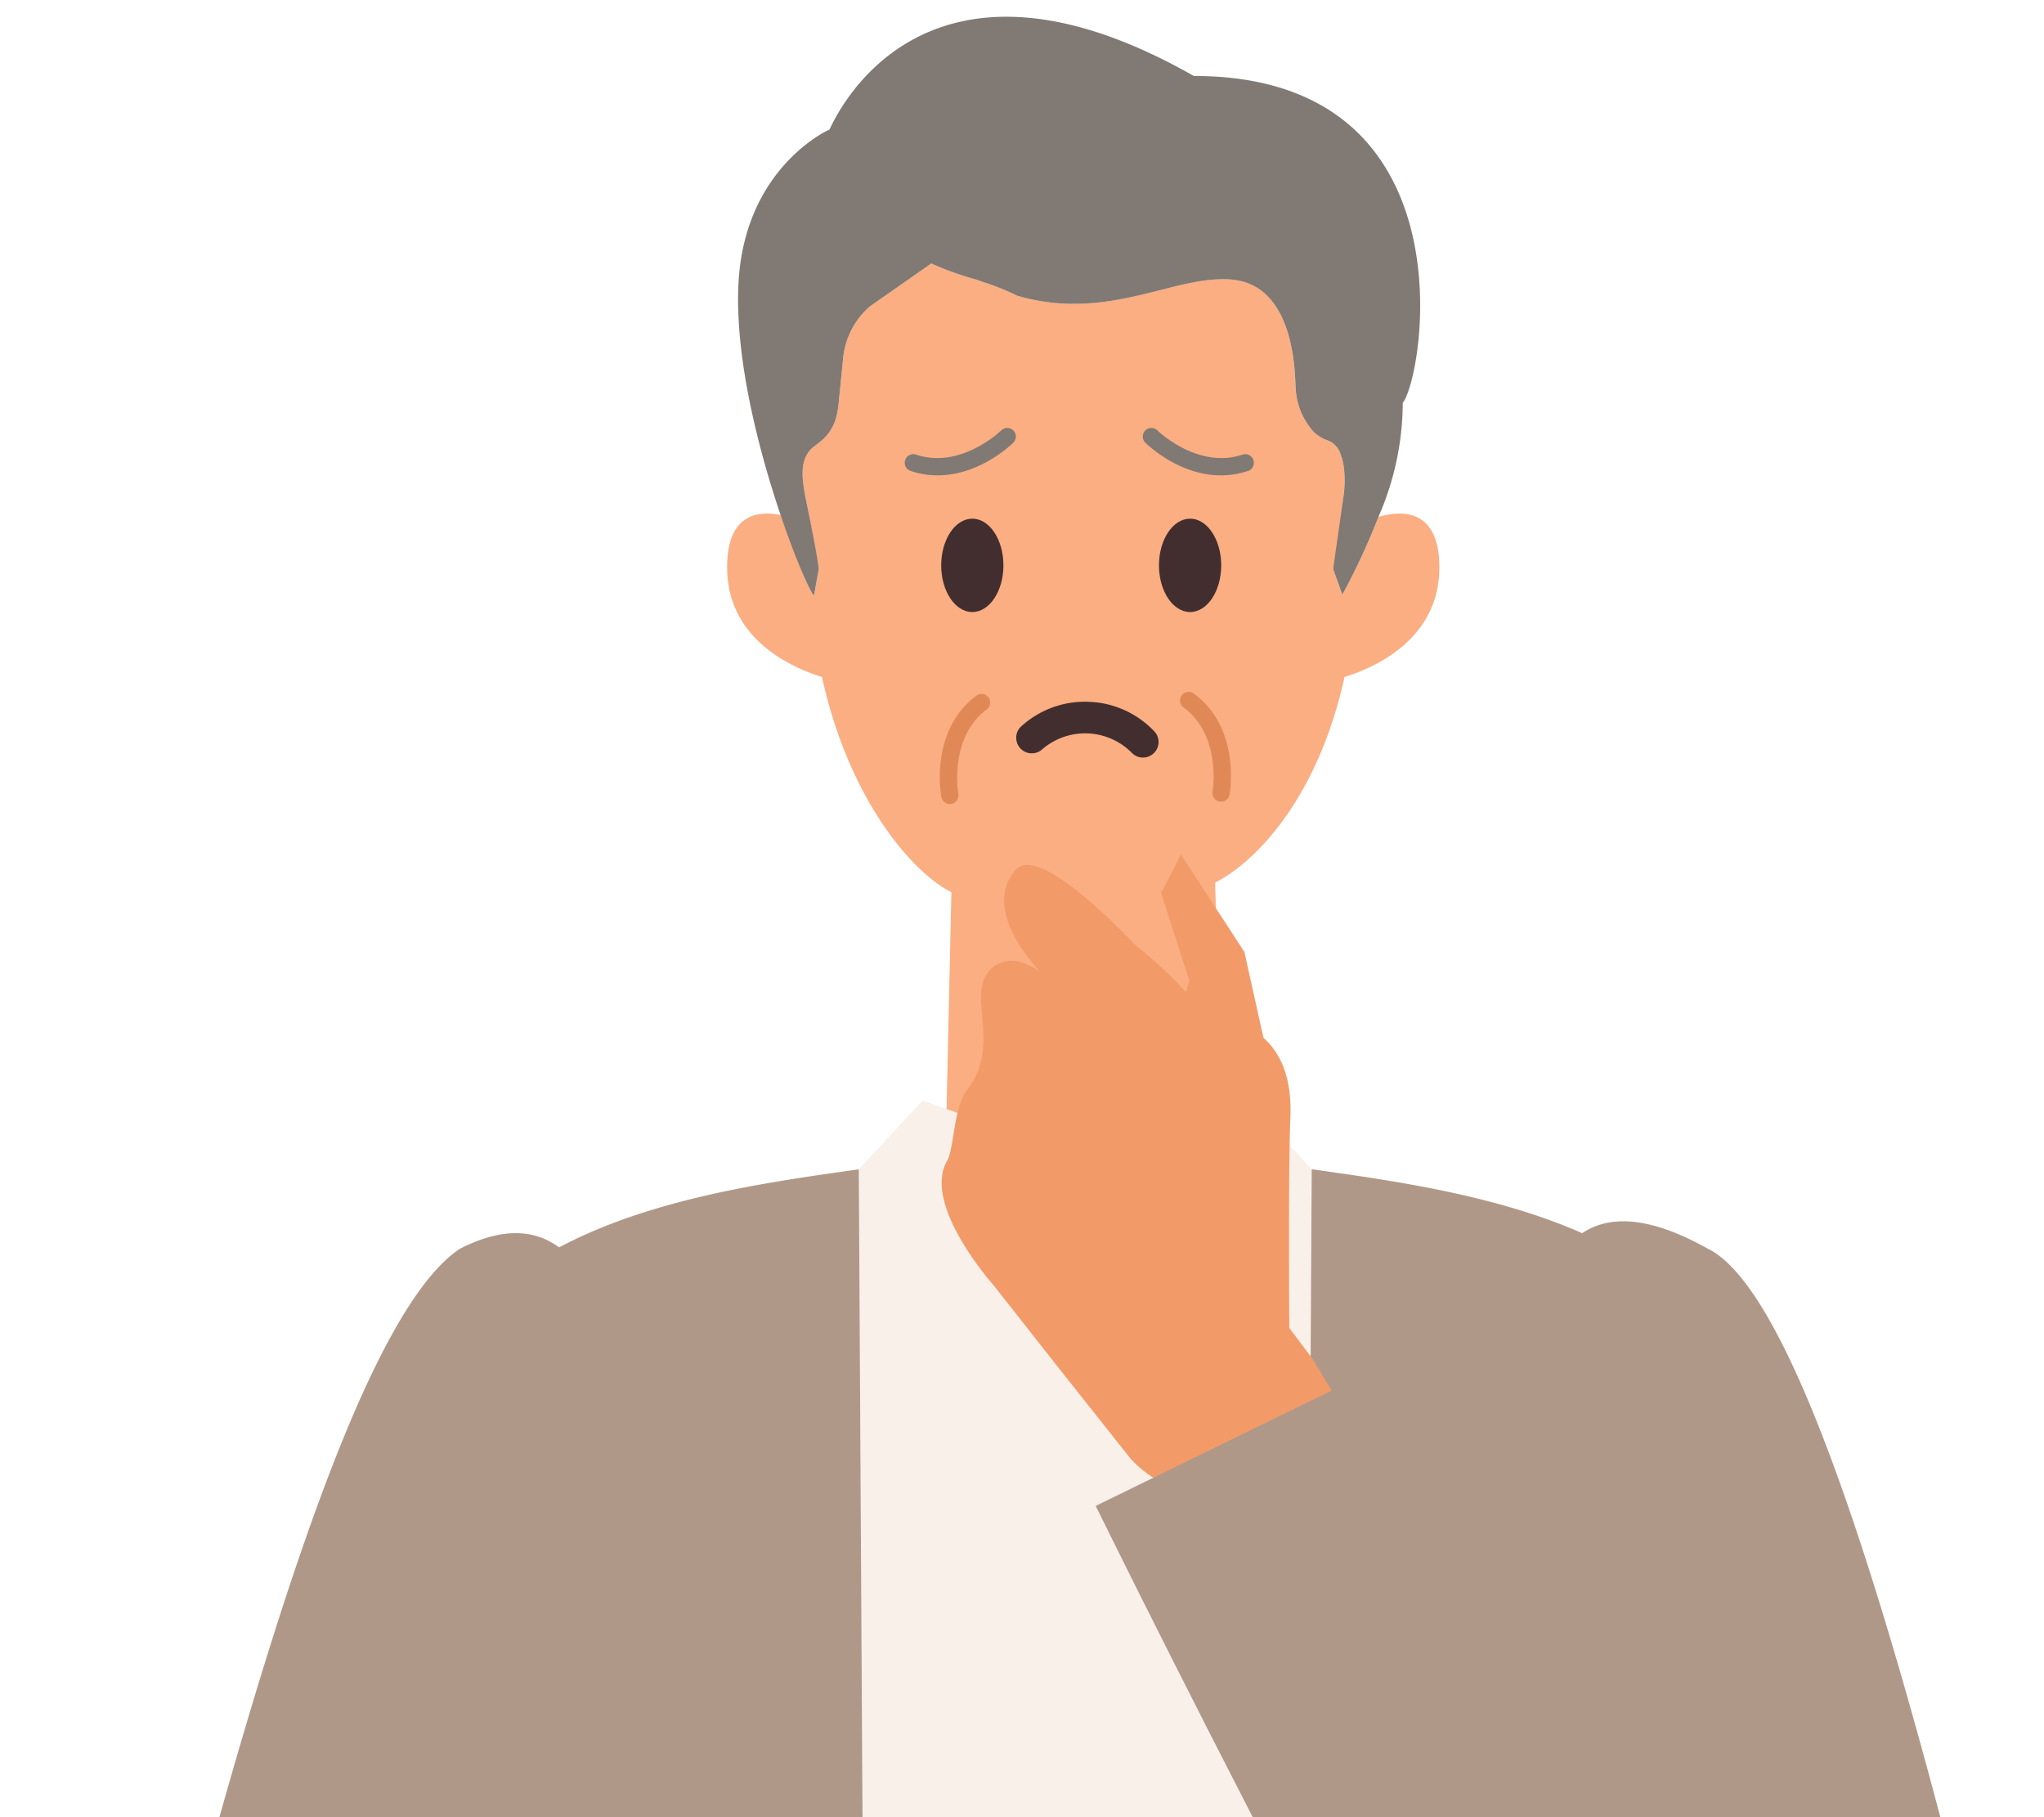 <svg xmlns="http://www.w3.org/2000/svg" width="126" height="112" xmlns:v="https://vecta.io/nano"><defs><clipPath id="A"><path transform="translate(703 2587)" fill="#fff" stroke="#707070" stroke-width="1" d="M0 0h126v112H0z"/></clipPath><clipPath id="B"><path transform="translate(130.305 3120)" fill="#fff" stroke="#707070" stroke-width="1" d="M0 0h131.695v137H0z"/></clipPath></defs><g transform="translate(-703 -2587)" clip-path="url(#A)"><g transform="translate(575 -536.959)" clip-path="url(#B)"><g fill="#373463"><path d="M171.101 3575.585l-3.513 14.763h13l-2.507-14.414.26-6.01h-6.94l-.3 5.661zm37.199 15.003l13.133-.24-4.41-14.761-.3-5.663h-6.942l.262 6.01z"/></g><path d="M238.563 3366.258c-2.774.936-8.279 2.052-19.124 2.508-6.031.253-11.1-6.059-11.582-11.957-.028-.325-.043-.654-.041-.988l.05-8.827q-2.6.153-5.206.241v.258h-15.24v-.277q-2.866-.1-5.739-.277l.05 8.881a12.38 12.38 0 0 1-.039.988 11.15 11.15 0 0 1-11.584 10.212c-12.165-.51-17.611-1.853-20.019-2.841l18.946 205.743h12.479l11.034-198.051 14.031 198.053h12.479z" fill="#4f2a1c"/><path d="M212.972 3155.814c-.641 1.642-1.384 3.242-2.224 4.792l-.568-1.58s.331-1.652.661-4.625l.046-.763c.004-.257-.007-.515-.035-.771a4.37 4.37 0 0 0-.08-.485 3.31 3.31 0 0 0-.136-.44 1.34 1.34 0 0 0-.787-.843 2.35 2.35 0 0 1-.85-.507c-.703-.766-1.104-1.761-1.131-2.8-.054-.665-.007-5.6-3.266-6.486a3.83 3.83 0 0 0-.7-.121c-.223-.018-.446-.025-.67-.019-2.484.054-5.238 1.4-8.606 1.51-.973.034-1.946-.047-2.9-.241q-.507-.106-1.034-.258a14.55 14.55 0 0 0-1.511-.644l-.982-.338c-.955-.261-1.888-.596-2.791-1l-3.769 2.631a4.84 4.84 0 0 0-1.664 3.19l-.282 2.824c-.025.274-.072.546-.141.813a2.87 2.87 0 0 1-.98 1.519 4.58 4.58 0 0 1-.338.262c-1.138.813-.745 2.364-.423 3.955l.661 3.634-.284 1.58c-.011.154-.262-.29-.642-1.164l-1.422-3.738c-1.391-.282-3.3-.069-3.3 3.223 0 4.432 3.981 6.183 5.847 6.76 1.656 7.553 5.568 12.061 7.977 13.266l-.306 13.721 8.435 2.986 8.55-3.026-.423-14.276c2.408-1.2 6.32-5.117 7.977-12.67 1.868-.577 5.847-2.328 5.847-6.76-.004-3.664-2.37-3.512-3.756-3.111z" fill="#faae82"/><path d="M178.188 3160.606l.284-1.58s-.045-.589-.661-3.634c-.321-1.591-.715-3.142.423-3.955l.338-.262a2.87 2.87 0 0 0 .98-1.519 5.16 5.16 0 0 0 .141-.813l.282-2.824a4.84 4.84 0 0 1 1.664-3.19l3.769-2.631c.903.404 1.836.739 2.791 1l.982.338a14.57 14.57 0 0 1 1.511.644q.526.153 1.034.258c.954.194 1.927.275 2.9.241 3.368-.106 6.122-1.456 8.606-1.51a6.18 6.18 0 0 1 .67.019c.237.019.471.059.7.121 3.258.888 3.212 5.821 3.266 6.486.027 1.039.428 2.034 1.131 2.8a2.35 2.35 0 0 0 .85.507 1.34 1.34 0 0 1 .787.843 3.3 3.3 0 0 1 .136.44c.036.16.062.322.08.485.028.256.039.514.035.771s-.02.518-.046.763l-.661 4.625.568 1.58a42.41 42.41 0 0 0 2.224-4.792c.976-2.215 1.487-4.607 1.5-7.028 1.339-1.734 4.295-20.147-12.88-20.147-16.844-9.577-22.128 2.644-22.459 3.3 0 0-5.284 2.312-5.615 9.579-.208 4.577 1.261 10.219 2.6 14.182.531 1.563 1.042 2.867 1.422 3.739s.637 1.319.648 1.164z" fill="#807974"/><path d="M181.751 3337.552l.054 9.066a218.5 218.5 0 0 0 26.185.054l.052-9.035c-8.758.491-17.537.462-26.291-.085z" fill="#121b33"/><path fill="#726251" d="M187.543 3337.752h15.241v9.42h-15.241z"/><path fill="#121b33" d="M189.237 3338.799h11.854v7.327h-11.854z"/><path d="M204.927 3191.79l-1.478.524-8.55 3.026-8.435-2.986-1.593-.564-3.934 4.237h0l.815 141.523q2.908.178 5.793.278v-.078h15.24v.113l5.258-.229.817-141.608h0z" fill="#f9f0ea"/><path d="M181.34 3265.673l-.4-69.644h0c-5.591.787-12.772 1.779-18.473 4.811-1.534-1.131-3.539-1.233-6.118.085-8.677 5.769-17.96 47.2-25.467 75.645-1.398 5.298-.154 10.944 3.34 15.164s8.81 6.495 14.275 6.11l4.491-.394-4.629 65.264s1.682 3.138 21.876 3.987a11.15 11.15 0 0 0 11.584-10.21 11.57 11.57 0 0 0 .039-.988l-.05-8.883-.054-9.066-.245-42.6zm27 21.347h0l1.94.381-1.946.531-.288 49.706-.052 9.035-.05 8.829a11.57 11.57 0 0 0 .041.988c.479 5.9 5.552 12.21 11.582 11.955 20.194-.849 21.878-3.988 21.878-3.988-.212-1.924-2.837-32.684-4.068-57.581l4.642-1.857c10.117 2.094 18-18.083 15.2-29.6-6.179-25.495-15.7-70.476-23.944-74.5-3.533-1.974-6.023-2.109-7.741-.954-5.359-2.364-11.656-3.234-16.675-3.942h0l-.419 72.238z" fill="#b09888"/><g fill="#422e2f"><ellipse cx="187.937" cy="3158.804" rx="1.918" ry="2.877"/><ellipse cx="201.362" cy="3158.804" rx="1.918" ry="2.877"/><path d="M195.123 3167.215c1.558.054 3.029.73 4.085 1.877a.96.96 0 0 1-1.406 1.3 4.05 4.05 0 0 0-5.6-.212.96.96 0 0 1-1.3-1.406c1.141-1.064 2.662-1.626 4.221-1.559z"/></g><g fill="#807974"><path d="M199.057 3150.345a.53.53 0 0 1 .293.148c.024.024 2.512 2.429 5.284 1.474a.53.53 0 0 1 .63.342.53.53 0 0 1-.285.658c-3.411 1.177-6.257-1.606-6.378-1.725a.53.53 0 0 1 0-.75.54.54 0 0 1 .456-.147zm-9.049 0a.53.53 0 0 0-.293.148c-.026.024-2.512 2.429-5.284 1.474a.53.53 0 0 0-.63.342.53.53 0 0 0 .285.658c3.411 1.177 6.257-1.606 6.378-1.725a.53.53 0 0 0-.455-.9z"/></g><g fill="#e08957"><path d="M202.794 3173.07a.52.52 0 0 1-.046-.325c.007-.035.57-3.448-1.79-5.186a.531.531 0 1 1 .629-.856c2.908 2.137 2.236 6.062 2.206 6.229a.53.53 0 0 1-1 .137zm-15.764.142a.53.53 0 0 0 .045-.327c-.007-.035-.6-3.444 1.751-5.2a.53.53 0 0 0-.637-.85c-2.891 2.158-2.189 6.077-2.159 6.244a.53.53 0 0 0 1 .132z"/></g><g fill="#f29b68"><path d="M190.622 3177.561c1.5-1.7 7.338 4.623 7.338 4.623a26.5 26.5 0 0 1 4.176 4.128c3.955.7 5.574 2.8 5.407 6.612-.137 3.132-.065 12.882-.065 12.882l1.417 1.888 4.655 7.705c3 4.04-.342 4.922-8.688 1.838a15.55 15.55 0 0 1-1.144-.472c-1.823-.843-3.955-.695-6.016-2.891l-4.508-5.685-3.951-5.022s-4.423-4.941-2.861-7.659c.442-.769.388-3.3 1.251-4.4 2.185-2.794-.2-6.008 1.517-7.483.923-.791 2.02-.416 2.941.221-1.54-1.745-3.174-4.35-1.469-6.285z"/><path d="M204.202 3199.008l2.949-5.376-2.442-11-3.913-6.01-1.219 2.374 1.732 5.389-1.241 4.363z"/></g><path d="M248.294 3261.666c-9.642-15.829-31.562-48.737-31.562-48.737l-4.172-4.473-17.017 8.318s29.234 59.532 34.96 61.422 14.4 13.147 18.175 6.393-.384-22.923-.384-22.923z" fill="#b09888"/><path d="M220.107 3264.812c.121-2.256-8.474-1.844-8.474-1.844-1.952-.211-3.921-.205-5.871.019-3.309-2.276-5.94-1.909-8.491.926-2.1 2.33-8.983 9.233-8.983 9.233l-2.332.355-8.721 2.236c-4.97.78-3.207 3.75 4.909 7.4a16.23 16.23 0 0 0 1.146.466c1.89.676 3.309 2.276 6.318 2.154l7.2-.9 6.339-.813s6.617-.425 7.408-3.459c.223-.858 2.037-2.624 2.195-4.016.4-3.524 4.35-4.148 4.159-6.4-.1-1.211-1.147-1.712-2.252-1.9 2.32-.17 5.309-.885 5.45-3.457z" fill="#f5a576"/><path d="M136.619 3273.757c17.815-5.112 45.473-3.344 45.473-3.344l6.1-.464 6.879 17.644s-42.872 12.592-48.366 10.1-15.869-10.418-14.072-17.943 3.986-5.993 3.986-5.993z" fill="#b09888"/></g></g></svg>